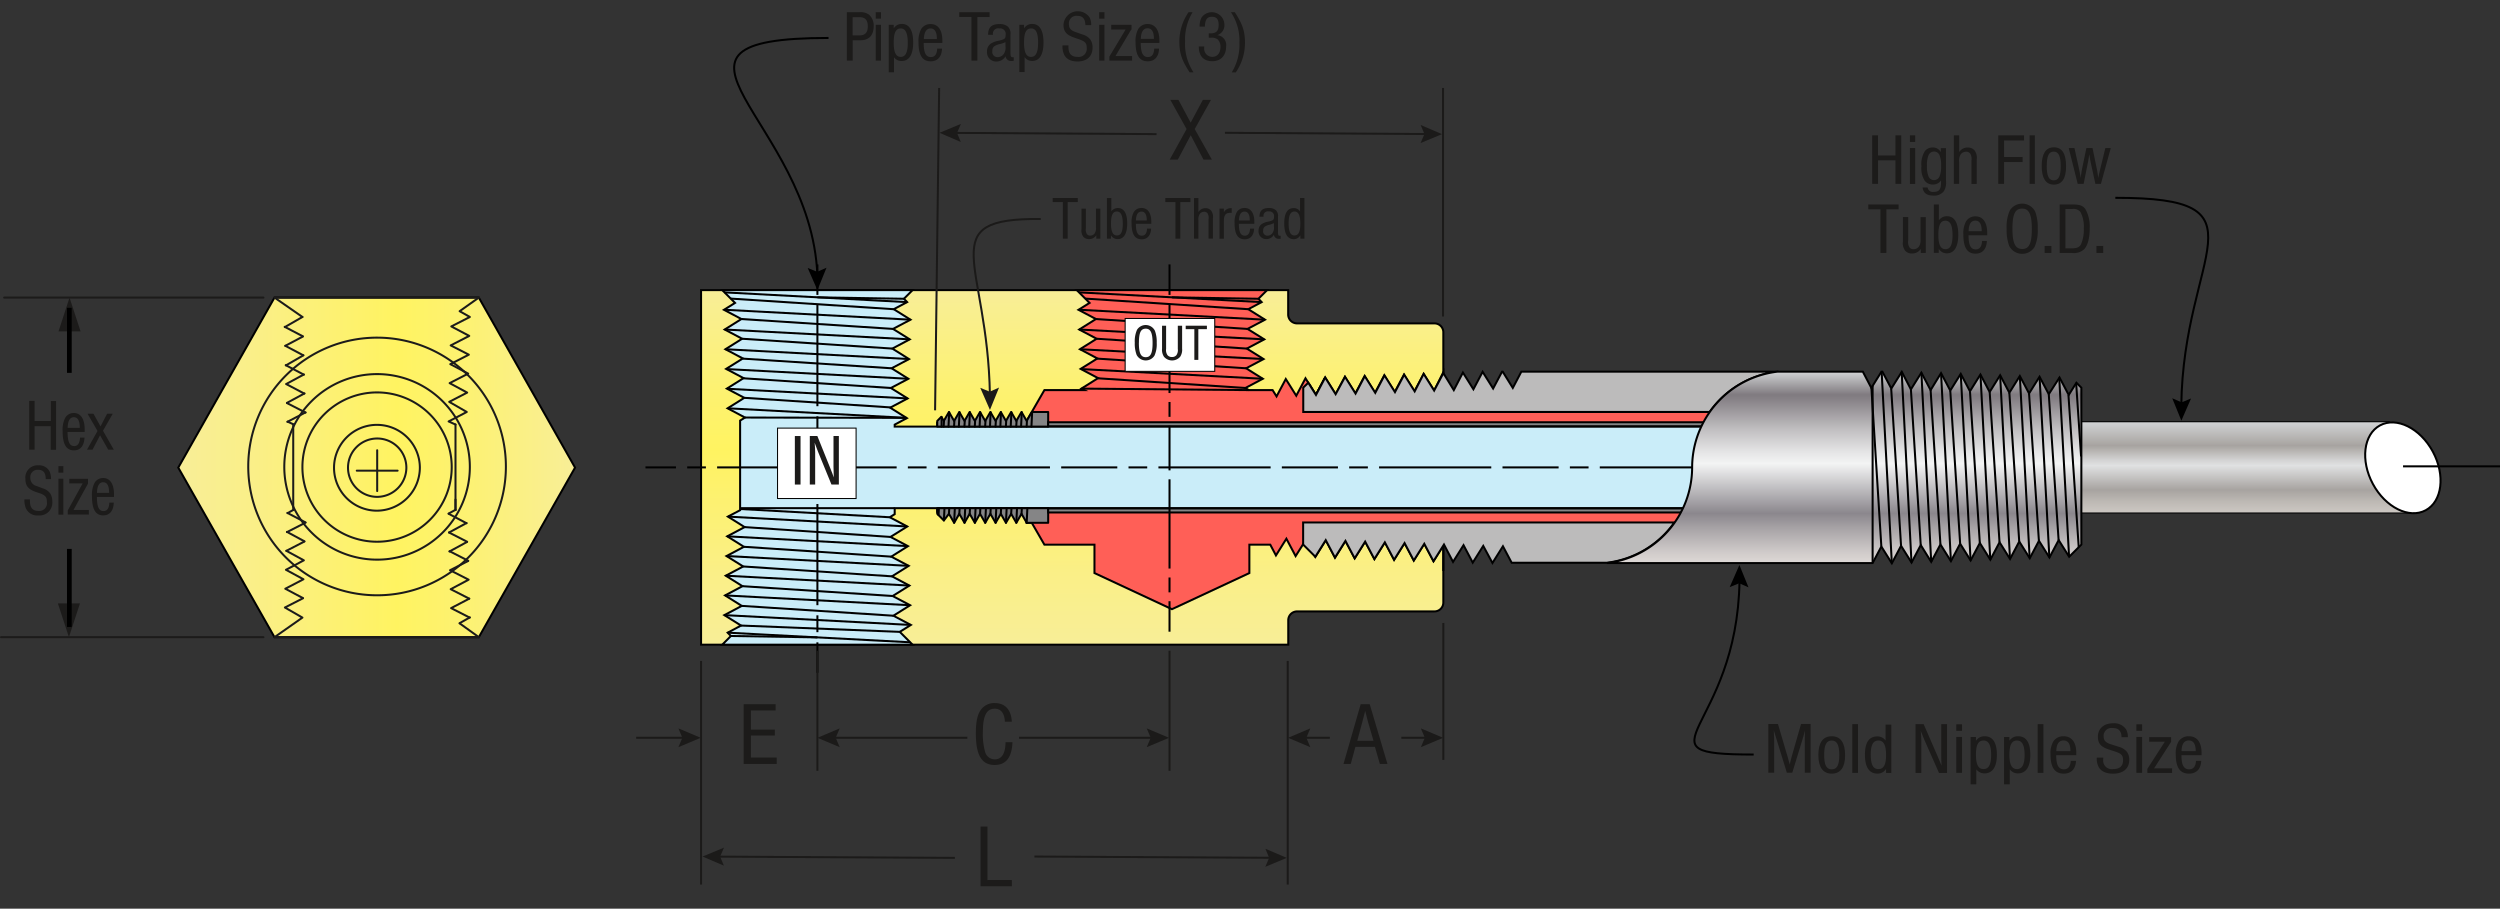 <?xml version="1.0" encoding="UTF-8"?>
<svg xmlns="http://www.w3.org/2000/svg" xmlns:xlink="http://www.w3.org/1999/xlink" width="615.21" height="223.61" viewBox="0 0 615.21 223.61">
  <rect x="0" y="0" width="615.21" height="223.61" fill="#333333" stroke="none"/>
  <defs>
    <style>.a,.c,.d{fill:#1c1b1a;}.b,.j,.o,.p,.q,.r,.s,.t,.u,.x{fill:none;}.b{stroke:#1c1b1a;}.b,.k,.o{stroke-linecap:round;stroke-linejoin:round;}.b,.e,.f,.g,.i,.j,.k,.l,.m,.o,.p,.q,.r,.s,.t,.u,.v,.w,.x{stroke-width:0.5px;}.c{fill-rule:evenodd;}.d,.e,.f,.g,.i,.j,.k,.l,.m,.o,.p,.q,.r,.s,.t,.u,.v,.w,.z{stroke:#000;}.d,.e,.f,.g,.i,.j,.l,.m,.p,.q,.r,.s,.t,.u,.v,.w,.x,.z{stroke-miterlimit:10;}.d{stroke-width:0.75px;}.e{fill:url(#a);}.f{fill:url(#b);}.g,.h{fill:#ff5f57;}.i{fill:#caedf9;}.k,.l{fill:#858586;}.m{fill:#bcbbbb;}.n{fill:url(#c);}.p{stroke-dasharray:27.61 2.76 4.6 2.76;}.q{stroke-dasharray:13.81 2.76 27.61 2.76 4.6 2.76;}.r{stroke-dasharray:24.9 2.49 4.15 2.49;}.s{stroke-dasharray:12.45 2.49 24.9 2.49 4.15 2.49;}.t{stroke-dasharray:21.96 2.2 3.66 2.2;}.u{stroke-dasharray:10.98 2.2 21.96 2.2 3.66 2.2;}.v,.z{fill:#fff;}.w{fill:url(#d);}.x{stroke:#1b1a19;}.y{fill:#1b1a19;}.z{stroke-width:0.25px;}</style>
    <linearGradient id="a" x1="43.87" y1="115.02" x2="141.51" y2="115.02" gradientUnits="userSpaceOnUse">
      <stop offset="0" stop-color="#e5e2df"></stop>
      <stop offset="0" stop-color="#e9e4d0"></stop>
      <stop offset="0" stop-color="#f3eba9"></stop>
      <stop offset="0" stop-color="#f8ee97"></stop>
      <stop offset="0.19" stop-color="#faef88"></stop>
      <stop offset="0.55" stop-color="#fff361"></stop>
      <stop offset="0.55" stop-color="#fff361"></stop>
      <stop offset="0.71" stop-color="#fdf270"></stop>
      <stop offset="1" stop-color="#f8ee97"></stop>
      <stop offset="1" stop-color="#f8ee97"></stop>
    </linearGradient>
    <linearGradient id="b" x1="263.85" y1="158.64" x2="263.85" y2="71.4" xlink:href="#a"></linearGradient>
    <linearGradient id="c" x1="549.6" y1="126.12" x2="549.6" y2="103.91" gradientUnits="userSpaceOnUse">
      <stop offset="0" stop-color="#e5e2df"></stop>
      <stop offset="0" stop-color="#d8d4d0"></stop>
      <stop offset="0" stop-color="#ccc7c2"></stop>
      <stop offset="0.12" stop-color="#bdb9b4"></stop>
      <stop offset="0.25" stop-color="#a7a3a0"></stop>
      <stop offset="0.52" stop-color="#e0e1e2"></stop>
      <stop offset="0.58" stop-color="#d3d3d3"></stop>
      <stop offset="0.7" stop-color="#b2afac"></stop>
      <stop offset="0.74" stop-color="#a7a3a0"></stop>
      <stop offset="1" stop-color="#d1d3d4"></stop>
      <stop offset="1" stop-color="#a7a9ac"></stop>
    </linearGradient>
    <linearGradient id="d" x1="453.77" y1="138.62" x2="453.77" y2="91.46" gradientUnits="userSpaceOnUse">
      <stop offset="0" stop-color="#e5e2df"></stop>
      <stop offset="0" stop-color="#ded9d6"></stop>
      <stop offset="0.06" stop-color="#cfcac9"></stop>
      <stop offset="0.18" stop-color="#a8a4a7"></stop>
      <stop offset="0.26" stop-color="#8b878d"></stop>
      <stop offset="0.52" stop-color="#f3f4f4"></stop>
      <stop offset="0.58" stop-color="#e5e5e6"></stop>
      <stop offset="0.7" stop-color="#c0bec0"></stop>
      <stop offset="0.86" stop-color="#858085"></stop>
      <stop offset="0.88" stop-color="#807b80"></stop>
      <stop offset="1" stop-color="#d1d3d4"></stop>
      <stop offset="1" stop-color="#a7a9ac"></stop>
    </linearGradient>
  </defs>
  <title>Cascades - Nipple Type HFT</title>
  <path class="a" d="M439.73,190.2l-2.47-8c-0.29-.91-0.51-1.67-0.75-2.47,0.06,1.38.08,2,.08,2.65v7.78h-1.43v-12h2.37l2.19,7.44,0.25,0.84,0.29,1.09a3.19,3.19,0,0,1,.16.66c0.14-.68.31-1.36,0.63-2.51l2.16-7.53h2.35v12h-1.43v-7.78c0-.83,0-2.1.08-2.65-0.06.2-.1,0.34-0.12,0.39-0.06.21-.12,0.45-0.18,0.68s-0.27.93-.47,1.58l-2.39,7.78h-1.33Z"></path>
  <path class="a" d="M454.05,185.86c0,3-1.14,4.52-3.29,4.52s-3.29-1.56-3.29-4.59,1.12-4.61,3.29-4.61S454.05,182.72,454.05,185.86Zm-5.15-.07c0,2.47.55,3.53,1.86,3.53s1.86-1.06,1.86-3.5-0.55-3.59-1.86-3.59S448.9,183.3,448.9,185.79Z"></path>
  <path class="a" d="M457.23,190.2h-1.41v-12h1.41v12Z"></path>
  <path class="a" d="M465.44,190.2h-1.31v-1a2.37,2.37,0,0,1-2.14,1.17c-2,0-3.06-1.6-3.06-4.63s1-4.52,3.08-4.52a2.46,2.46,0,0,1,2,1v-3.91h1.41v12Zm-5.07-4.45c0,2.44.59,3.51,1.88,3.51s1.88-1.08,1.88-3.46-0.57-3.57-1.88-3.57S460.36,183.31,460.36,185.75Z"></path>
  <path class="a" d="M477.15,190.2l-3.6-8.14c-0.35-.83-0.65-1.54-0.88-2.17,0.08,0.77.14,1.76,0.14,2.4v7.91h-1.43v-12h2l3.41,7.85c0.57,1.29.75,1.76,1,2.37-0.06-1-.08-1.79-0.08-2.65v-7.57h1.43v12h-2Z"></path>
  <path class="a" d="M482.82,179.85h-1.41v-1.61h1.41v1.61Zm0,10.34h-1.41v-8.84h1.41v8.84Z"></path>
  <path class="a" d="M486.25,181.36v0.93a2.5,2.5,0,0,1,2.15-1.11c2,0,3,1.58,3,4.57s-1.08,4.57-3.06,4.57a2.47,2.47,0,0,1-2-1v3.69h-1.41V181.36h1.31Zm0,4.39c0,2.4.59,3.51,1.86,3.51s1.88-1.11,1.88-3.46-0.57-3.57-1.88-3.57S486.25,183.35,486.25,185.75Z"></path>
  <path class="a" d="M494.48,181.36v0.93a2.5,2.5,0,0,1,2.15-1.11c2,0,3,1.58,3,4.57s-1.08,4.57-3.06,4.57a2.47,2.47,0,0,1-2-1v3.69h-1.41V181.36h1.31Zm0,4.39c0,2.4.59,3.51,1.86,3.51s1.88-1.11,1.88-3.46-0.57-3.57-1.88-3.57S494.48,183.35,494.48,185.75Z"></path>
  <path class="a" d="M502.85,190.2h-1.41v-12h1.41v12Z"></path>
  <path class="a" d="M506,185.84c0,2.42.57,3.48,1.9,3.48,1,0,1.61-.7,1.68-2.08h1.29c-0.08,2-1.2,3.14-3,3.14-2.23,0-3.27-1.51-3.27-4.73a5.71,5.71,0,0,1,.72-3.25,2.94,2.94,0,0,1,2.49-1.22c2,0,3.13,1.47,3.13,4.09,0,0.11,0,.32,0,0.57H506Zm3.51-1c0-1.76-.57-2.62-1.71-2.62s-1.74.9-1.78,2.62h3.49Z"></path>
  <path class="a" d="M522.09,181.45c-0.06-1.6-.73-2.29-2.19-2.29a1.94,1.94,0,0,0-2.23,2c0,1.06.49,1.6,1.82,2l1.82,0.59a4,4,0,0,1,2.06,1.22,3.21,3.21,0,0,1,.61,2c0,2.15-1.49,3.42-4,3.42-2,0-3.33-.77-3.78-2.24a4.67,4.67,0,0,1-.22-1.72h1.59v0.45a2.12,2.12,0,0,0,2.43,2.38c1.63,0,2.45-.74,2.45-2.19,0-1.18-.39-1.6-1.92-2.12l-1.47-.47c-2.08-.68-2.8-1.52-2.8-3.17,0-2,1.43-3.32,3.74-3.32a3.5,3.5,0,0,1,3.21,1.52,3.87,3.87,0,0,1,.43,1.9h-1.53Z"></path>
  <path class="a" d="M527.14,179.85h-1.41v-1.61h1.41v1.61Zm0,10.34h-1.41v-8.84h1.41v8.84Z"></path>
  <path class="a" d="M534.26,182.58l-4.17,6.49h4.43v1.13h-6.09v-1l4.29-6.67h-3.84v-1.13h5.39v1.22Z"></path>
  <path class="a" d="M536.82,185.84c0,2.42.57,3.48,1.9,3.48,1,0,1.61-.7,1.68-2.08h1.29c-0.08,2-1.2,3.14-3,3.14-2.23,0-3.27-1.51-3.27-4.73a5.7,5.7,0,0,1,.73-3.25,2.93,2.93,0,0,1,2.49-1.22c2,0,3.13,1.47,3.13,4.09,0,0.11,0,.32,0,0.57h-4.92Zm3.51-1c0-1.76-.57-2.62-1.71-2.62s-1.74.9-1.78,2.62h3.49Z"></path>
  <path class="a" d="M8.51,104.84v5.81H7.19v-12H8.51v4.95h4V98.69H13.8v12H12.48v-5.81h-4Z"></path>
  <path class="a" d="M16.63,106.29c0,2.42.49,3.48,1.62,3.48,0.89,0,1.37-.7,1.44-2.08h1.1c-0.07,2-1,3.14-2.58,3.14-1.91,0-2.8-1.51-2.8-4.73a6.5,6.5,0,0,1,.62-3.25,2.41,2.41,0,0,1,2.13-1.22c1.71,0,2.68,1.47,2.68,4.09,0,0.11,0,.32,0,0.57h-4.2Zm3-1c0-1.76-.49-2.62-1.46-2.62s-1.49.9-1.52,2.62h3Z"></path>
  <path class="a" d="M28,110.65H26.62l-2-3.53-1.84,3.53H21.41L24,106.06l-2.46-4.25H23l1.74,3.12,1.62-3.12h1.39L25.34,106Z"></path>
  <path class="a" d="M11.25,117.9c0-1.6-.62-2.29-1.87-2.29a1.78,1.78,0,0,0-1.91,2,2,2,0,0,0,1.56,2l1.56,0.59a3.37,3.37,0,0,1,1.76,1.22,3.61,3.61,0,0,1,.52,2,3.14,3.14,0,0,1-3.43,3.42,3,3,0,0,1-3.23-2.24A5.43,5.43,0,0,1,6,122.9H7.37v0.45c0,1.6.69,2.38,2.08,2.38a1.9,1.9,0,0,0,2.09-2.19c0-1.18-.33-1.6-1.64-2.12L8.64,121c-1.77-.68-2.39-1.52-2.39-3.17a3,3,0,0,1,3.2-3.32A2.87,2.87,0,0,1,12.19,116a4.42,4.42,0,0,1,.37,1.9H11.25Z"></path>
  <path class="a" d="M15.58,116.31H14.38v-1.61h1.21v1.61Zm0,10.34H14.38v-8.84h1.21v8.84Z"></path>
  <path class="a" d="M21.66,119l-3.57,6.49h3.78v1.13H16.67v-1l3.67-6.67H17.05v-1.13h4.6V119Z"></path>
  <path class="a" d="M23.85,122.29c0,2.42.49,3.48,1.62,3.48,0.89,0,1.37-.7,1.44-2.08H28c-0.07,2-1,3.14-2.58,3.14-1.91,0-2.79-1.51-2.79-4.73a6.49,6.49,0,0,1,.62-3.25,2.41,2.41,0,0,1,2.13-1.22c1.71,0,2.68,1.47,2.68,4.09,0,0.11,0,.32,0,0.57h-4.2Zm3-1c0-1.76-.49-2.62-1.46-2.62s-1.49.9-1.52,2.62h3Z"></path>
  <line class="b" x1="64.83" y1="73.23" x2="1.02" y2="73.23"></line>
  <line class="b" x1="64.83" y1="156.8" x2="0.25" y2="156.8"></line>
  <polygon class="c" points="19.83 81.55 17.11 73.23 14.4 81.55 19.83 81.55 19.83 81.55"></polygon>
  <rect class="d" x="16.86" y="76.12" width="0.41" height="15.26"></rect>
  <polygon class="c" points="14.24 148.49 16.96 156.8 19.68 148.49 14.24 148.49 14.24 148.49"></polygon>
  <rect class="d" x="16.86" y="135.45" width="0.41" height="18.46"></rect>
  <polygon class="e" points="67.55 73.23 43.87 115.07 67.55 156.8 117.83 156.8 141.51 115.07 117.83 73.23 67.55 73.23"></polygon>
  <polyline class="b" points="117.83 73.23 113.11 76.58 115.62 78 111.06 80.33 115.47 82.66 110.91 85 115.37 87.28 110.81 89.61 115.21 91.94 110.65 94.28 114.96 96.61 110.55 98.89 114.86 101.38 110.4 103.71 112.09 104.47"></polyline>
  <line class="b" x1="74.93" y1="96.81" x2="70.62" y2="99.14"></line>
  <line class="b" x1="67.55" y1="156.8" x2="117.83" y2="156.8"></line>
  <line class="b" x1="75.18" y1="128.56" x2="70.72" y2="126.22"></line>
  <line class="b" x1="70.47" y1="135.55" x2="74.88" y2="133.27"></line>
  <polyline class="b" points="74.52 147.17 70.21 144.88 74.67 142.55 70.37 140.22 74.77 137.89 70.47 135.55"></polyline>
  <line class="b" x1="70.62" y1="130.94" x2="75.18" y2="128.61"></line>
  <line class="b" x1="74.93" y1="133.22" x2="70.62" y2="130.89"></line>
  <polyline class="b" points="67.55 156.8 74.42 151.98 70.11 149.5 74.57 147.22"></polyline>
  <line class="b" x1="70.78" y1="103.76" x2="72.21" y2="104.42"></line>
  <line class="b" x1="75.18" y1="101.48" x2="70.72" y2="103.81"></line>
  <line class="b" x1="70.62" y1="99.19" x2="75.18" y2="101.53"></line>
  <line class="b" x1="70.78" y1="126.27" x2="72.21" y2="125.46"></line>
  <line class="b" x1="72.16" y1="104.47" x2="72.16" y2="125.51"></line>
  <line class="b" x1="114.8" y1="128.76" x2="110.4" y2="126.43"></line>
  <line class="b" x1="110.6" y1="135.71" x2="114.91" y2="133.37"></line>
  <line class="b" x1="115.21" y1="137.99" x2="110.65" y2="135.65"></line>
  <polyline class="b" points="115.47 147.32 110.91 144.99 115.32 142.65 110.75 140.32 115.21 138.04"></polyline>
  <line class="b" x1="110.5" y1="131.04" x2="114.8" y2="128.71"></line>
  <line class="b" x1="114.96" y1="133.32" x2="110.5" y2="131.04"></line>
  <polyline class="b" points="115.57 151.98 111.01 149.65 115.47 147.32"></polyline>
  <line class="b" x1="113.11" y1="153.35" x2="115.62" y2="151.93"></line>
  <line class="b" x1="117.83" y1="156.8" x2="113.11" y2="153.4"></line>
  <line class="b" x1="110.4" y1="126.38" x2="112.09" y2="125.46"></line>
  <line class="b" x1="112.09" y1="122.93" x2="112.09" y2="125.51"></line>
  <line class="b" x1="112.09" y1="104.47" x2="112.09" y2="125.51"></line>
  <line class="b" x1="67.55" y1="73.23" x2="117.83" y2="73.23"></line>
  <line class="b" x1="74.77" y1="92.15" x2="70.47" y2="94.48"></line>
  <line class="b" x1="70.31" y1="89.86" x2="74.77" y2="92.2"></line>
  <line class="b" x1="74.67" y1="87.43" x2="70.37" y2="89.91"></line>
  <line class="b" x1="70.21" y1="85.1" x2="74.62" y2="87.43"></line>
  <line class="b" x1="74.52" y1="82.82" x2="70.21" y2="85.1"></line>
  <line class="b" x1="70.06" y1="80.43" x2="74.52" y2="82.76"></line>
  <line class="b" x1="70.47" y1="94.53" x2="74.88" y2="96.86"></line>
  <line class="b" x1="74.42" y1="78" x2="70.11" y2="80.48"></line>
  <line class="b" x1="67.55" y1="73.23" x2="74.42" y2="78"></line>
  <path class="b" d="M100,115.07a7.18,7.18,0,1,0-7.18,7.2,7.22,7.22,0,0,0,7.18-7.2h0Z"></path>
  <path class="b" d="M103.32,115.07a10.56,10.56,0,1,0-10.56,10.6,10.62,10.62,0,0,0,10.56-10.6h0Z"></path>
  <path class="b" d="M111.16,115a18.37,18.37,0,1,0-18.35,18.31A18.36,18.36,0,0,0,111.16,115h0Z"></path>
  <path class="b" d="M115.62,115a22.83,22.83,0,1,0-22.86,22.72A22.8,22.8,0,0,0,115.62,115h0Z"></path>
  <path class="b" d="M124.49,115a31.7,31.7,0,1,0-31.68,31.49A31.66,31.66,0,0,0,124.49,115h0Z"></path>
  <line class="b" x1="92.82" y1="120.84" x2="92.82" y2="110.8"></line>
  <line class="b" x1="97.84" y1="115.82" x2="87.8" y2="115.82"></line>
  <path class="a" d="M209.82,14.92h-1.43V3h3.13a3.49,3.49,0,0,1,2.3.59A3.53,3.53,0,0,1,215,6.44c0,2.24-1.16,3.47-3.26,3.47h-1.9v5Zm1.67-6.21c1.41,0,2.06-.7,2.06-2.24s-0.65-2.24-2.06-2.24h-1.67V8.71h1.67Z"></path>
  <path class="a" d="M216.8,4.59h-1.3V3h1.3V4.59Zm0,10.33h-1.3V6.1h1.3v8.82Z"></path>
  <path class="a" d="M219.93,6.1V7a2.26,2.26,0,0,1,2-1.11c1.83,0,2.79,1.58,2.79,4.56s-1,4.56-2.82,4.56A2.22,2.22,0,0,1,220,14.1v3.69h-1.3V6.1h1.21Zm0,4.39c0,2.4.54,3.51,1.72,3.51s1.74-1.11,1.74-3.45S222.86,7,221.65,7,219.93,8.08,219.93,10.48Z"></path>
  <path class="a" d="M227.31,10.57c0,2.42.53,3.47,1.76,3.47,1,0,1.48-.7,1.56-2.08h1.19c-0.07,2-1.1,3.13-2.79,3.13-2.06,0-3-1.5-3-4.72a6.07,6.07,0,0,1,.67-3.24A2.65,2.65,0,0,1,229,5.92c1.85,0,2.9,1.47,2.9,4.08,0,0.11,0,.32,0,0.57h-4.54Zm3.24-1C230.55,7.83,230,7,229,7s-1.61.9-1.65,2.61h3.22Z"></path>
  <path class="a" d="M240.49,14.92h-1.43V4.18h-3V3h7.46v1.2h-3V14.92Z"></path>
  <path class="a" d="M243.16,8.53c0-1.81.87-2.61,2.79-2.61a3.07,3.07,0,0,1,2.08.63,2.42,2.42,0,0,1,.63,2v4.13c0,1.22.07,1.4,0.58,1.4l0.22,0v0.88a3.06,3.06,0,0,1-.54.05,1.35,1.35,0,0,1-1.47-1.16,2.56,2.56,0,0,1-2.24,1.29,2.25,2.25,0,0,1-2.32-2.45,2.29,2.29,0,0,1,.89-1.93,5.18,5.18,0,0,1,2.06-.75c1.43-.36,1.63-0.52,1.63-1.4A1.36,1.36,0,0,0,245.91,7a1.29,1.29,0,0,0-1.54,1.56h-1.21Zm4.29,1.83a6.53,6.53,0,0,1-1.27.45,4.45,4.45,0,0,0-1.45.54,1.35,1.35,0,0,0-.53,1.22,1.26,1.26,0,0,0,1.3,1.49,1.84,1.84,0,0,0,1.5-.77,2.77,2.77,0,0,0,.43-1.93v-1Z"></path>
  <path class="a" d="M252,6.1V7a2.26,2.26,0,0,1,2-1.11c1.83,0,2.79,1.58,2.79,4.56S255.81,15,254,15a2.22,2.22,0,0,1-1.86-.95v3.69h-1.3V6.1H252Zm0,4.39c0,2.4.54,3.51,1.72,3.51s1.74-1.11,1.74-3.45S255,7,253.75,7,252,8.08,252,10.48Z"></path>
  <path class="a" d="M267.1,6.19c-0.05-1.59-.67-2.29-2-2.29a1.85,1.85,0,0,0-2.06,2c0,1.06.45,1.59,1.68,2l1.68,0.59a3.64,3.64,0,0,1,1.9,1.22,3.39,3.39,0,0,1,.56,2c0,2.15-1.38,3.42-3.71,3.42-1.86,0-3.08-.77-3.49-2.24a5,5,0,0,1-.2-1.72h1.47v0.45c0,1.59.74,2.38,2.24,2.38a2,2,0,0,0,2.26-2.18c0-1.18-.36-1.59-1.77-2.11l-1.36-.47c-1.92-.68-2.59-1.52-2.59-3.17a3.53,3.53,0,0,1,6.42-1.79,4.12,4.12,0,0,1,.4,1.9H267.1Z"></path>
  <path class="a" d="M271.79,4.59h-1.3V3h1.3V4.59Zm0,10.33h-1.3V6.1h1.3v8.82Z"></path>
  <path class="a" d="M278.35,7.31l-3.85,6.48h4.09v1.13H273v-1l4-6.66h-3.55V6.1h5V7.31Z"></path>
  <path class="a" d="M280.72,10.57c0,2.42.53,3.47,1.76,3.47,1,0,1.48-.7,1.56-2.08h1.19c-0.07,2-1.1,3.13-2.79,3.13-2.06,0-3-1.5-3-4.72a6.07,6.07,0,0,1,.67-3.24,2.65,2.65,0,0,1,2.3-1.22c1.85,0,2.9,1.47,2.9,4.08,0,0.11,0,.32,0,0.57h-4.54Zm3.24-1c0-1.75-.52-2.61-1.57-2.61s-1.61.9-1.65,2.61H284Z"></path>
  <path class="a" d="M292.74,17.78c-1.9-2.88-2.52-4.71-2.52-7.54A12.75,12.75,0,0,1,292.48,3h1a12.9,12.9,0,0,0-1.85,7.21,12.57,12.57,0,0,0,2.08,7.59h-1Z"></path>
  <path class="a" d="M297.44,8.21c0.16,0,.4,0,0.45,0,1.41,0,2-.61,2-2.08s-0.58-2-1.68-2-1.67.64-1.7,2.42h-1.3a4.66,4.66,0,0,1,.43-2.17A3.09,3.09,0,0,1,301.3,6a2.53,2.53,0,0,1-1.76,2.65,2.43,2.43,0,0,1,2.19,2.79c0,2.24-1.3,3.62-3.4,3.62S295,13.85,295,11.43h1.34a1.9,1.9,0,0,0,0,.29,2,2,0,0,0,2,2.27c1.23,0,2-.95,2-2.45a2.42,2.42,0,0,0-.72-1.86A2.44,2.44,0,0,0,298,9.28c-0.07,0-.33,0-0.54,0V8.21Z"></path>
  <path class="a" d="M303.86,3c1.9,2.88,2.51,4.71,2.51,7.54a12.75,12.75,0,0,1-2.26,7.27h-1A12.89,12.89,0,0,0,305,10.57,12.56,12.56,0,0,0,302.9,3h1Z"></path>
  <path class="a" d="M462.15,39.45v5.8h-1.43V33.31h1.43v4.94h4.29V33.31h1.43V45.25h-1.43v-5.8h-4.29Z"></path>
  <path class="a" d="M471.27,34.93H470V33.31h1.3v1.61Zm0,10.33H470V36.43h1.3v8.82Z"></path>
  <path class="a" d="M478.87,36.43v8a4.16,4.16,0,0,1-.49,2.59,2.94,2.94,0,0,1-2.57,1.11c-1.68,0-2.5-.63-2.7-2h1.25a1.26,1.26,0,0,0,1.47,1.09c1.36,0,1.83-.61,1.83-2.33V44.41a2.38,2.38,0,0,1-2,1,2.48,2.48,0,0,1-2-.91,5.65,5.65,0,0,1-.83-3.58,6,6,0,0,1,.89-3.79,2.39,2.39,0,0,1,1.88-.84,2.16,2.16,0,0,1,2,1.16v-1h1.21Zm-4.25,1.68a6.13,6.13,0,0,0-.42,2.7,6.13,6.13,0,0,0,.42,2.7,1.47,1.47,0,0,0,2.63,0,6,6,0,0,0,.42-2.65,6.2,6.2,0,0,0-.42-2.76A1.47,1.47,0,0,0,474.62,38.11Z"></path>
  <path class="a" d="M482.13,33.31v4.12a2.39,2.39,0,0,1,2.1-1.13,2.13,2.13,0,0,1,1.68.72,3,3,0,0,1,.53,2.25v6h-1.3V39.54a2.53,2.53,0,0,0-.31-1.75,1.16,1.16,0,0,0-1-.45,1.64,1.64,0,0,0-1.34.66,2.84,2.84,0,0,0-.38,1.79v5.46h-1.3V33.31h1.3Z"></path>
  <path class="a" d="M498.09,34.57h-4.92v4.06h4.56v1.25h-4.56v5.37h-1.43V33.31h6.35v1.25Z"></path>
  <path class="a" d="M500.75,45.25h-1.3V33.31h1.3V45.25Z"></path>
  <path class="a" d="M508.43,40.92c0,3-1,4.51-3,4.51s-3-1.56-3-4.58,1-4.6,3-4.6S508.43,37.79,508.43,40.92Zm-4.76-.07c0,2.47.51,3.53,1.72,3.53s1.72-1.06,1.72-3.49-0.51-3.58-1.72-3.58S503.68,38.36,503.68,40.85Z"></path>
  <path class="a" d="M511.29,45.25l-2.21-8.82h1.41l1.07,4.85c0.25,1.27.31,1.47,0.47,2.51a2.69,2.69,0,0,0,.05-0.43c0-.21.07-0.45,0.09-0.66,0.07-.46.13-0.84,0.25-1.41l1-4.85h1.52l1,4.85c0.2,1,.22,1.09.4,2.51,0.14-.73.31-1.47,0.56-2.47l1.19-4.89h1.34L517,45.25h-1.36l-1.09-5c-0.2-.93-0.27-1.41-0.4-2.31-0.16,1-.23,1.43-0.4,2.31l-1,5h-1.43Z"></path>
  <path class="a" d="M464.18,62.25h-1.43V51.51h-3v-1.2h7.46v1.2h-3V62.25Z"></path>
  <path class="a" d="M473.88,62.25h-1.21v-1a2.49,2.49,0,0,1-2.17,1.13,2.15,2.15,0,0,1-1.7-.72,3.06,3.06,0,0,1-.52-2.25v-6h1.3v5.71a2.54,2.54,0,0,0,.31,1.75,1.16,1.16,0,0,0,1,.45,1.63,1.63,0,0,0,1.34-.66,2.83,2.83,0,0,0,.38-1.79V53.43h1.3v8.82Z"></path>
  <path class="a" d="M477.13,50.31v3.9a2.4,2.4,0,0,1,2-1c1.81,0,2.77,1.58,2.77,4.55s-1,4.58-2.8,4.58a2.27,2.27,0,0,1-2-1.11v1h-1.21V50.31h1.3ZM477,57.81c0,2.4.54,3.51,1.75,3.51s1.74-1.11,1.74-3.45-0.54-3.56-1.76-3.56S477,55.42,477,57.81Z"></path>
  <path class="a" d="M484.43,57.9c0,2.42.52,3.47,1.76,3.47,1,0,1.48-.7,1.56-2.08h1.19c-0.07,2-1.1,3.13-2.79,3.13-2.06,0-3-1.5-3-4.72a6.08,6.08,0,0,1,.67-3.24,2.65,2.65,0,0,1,2.3-1.22c1.85,0,2.9,1.47,2.9,4.08,0,0.11,0,.32,0,0.57h-4.54Zm3.24-1c0-1.75-.52-2.61-1.58-2.61s-1.61.9-1.65,2.61h3.22Z"></path>
  <path class="a" d="M500.82,52.05a11,11,0,0,1,.63,4.3,9.71,9.71,0,0,1-.78,4.44,3.6,3.6,0,0,1-6.24-.27,11.25,11.25,0,0,1-.63-4.24,9.81,9.81,0,0,1,.78-4.49A3.6,3.6,0,0,1,500.82,52.05Zm-5.59,4.22c0,3.58.69,5,2.41,5S500,59.84,500,56.33s-0.67-5-2.39-5S495.23,52.71,495.23,56.27Z"></path>
  <path class="a" d="M504.82,62.25h-1.67V60.52h1.67v1.74Z"></path>
  <path class="a" d="M506.84,50.31h3c2,0,2.75.29,3.4,1.24a8.84,8.84,0,0,1,1,4.67c0,2.43-.49,4.22-1.39,5.14a3.76,3.76,0,0,1-3,.89h-3V50.31Zm2.68,10.81c1.52,0,2.1-.21,2.55-0.93a8.88,8.88,0,0,0,.72-3.94,7.66,7.66,0,0,0-.85-4.12,2.23,2.23,0,0,0-2-.7h-1.67v9.68h1.25Z"></path>
  <path class="a" d="M517.57,62.25h-1.67V60.52h1.67v1.74Z"></path>
  <path class="f" d="M353,150.46H319.2a2.18,2.18,0,0,0-2.18,2.18v6H172.52V71.4H317v6a2.18,2.18,0,0,0,2.18,2.18H353a2.18,2.18,0,0,1,2.18,2.18v66.52A2.18,2.18,0,0,1,353,150.46Z"></path>
  <polygon class="g" points="355.18 140.51 355.18 134.23 352.76 138.09 350.49 133.81 347.91 137.91 345.64 133.63 343.07 137.74 340.8 133.45 338.22 137.56 335.95 133.28 333.37 137.38 331.1 133.1 328.53 137.21 326.26 132.92 323.68 137.03 321.41 132.75 318.83 136.85 316.56 132.57 313.99 136.68 312.59 134.03 307.45 134.03 307.45 141.02 288.39 149.91 269.33 141.02 269.33 134.03 257.01 134.03 253.9 128.65 252.63 128.66 252.33 125.92 230.64 125.92 230.64 104.11 252.33 104.11 257.01 96 266.81 96 266.11 95.63 270.22 93.05 265.93 90.78 270.04 88.21 265.76 85.94 269.87 83.36 265.58 81.09 269.69 78.51 265.4 76.24 268.12 74.54 264.98 71.4 311.81 71.4 309.68 73.52 310.47 74.34 307.18 76.09 311.29 78.67 307 80.94 311.11 83.51 306.83 85.78 310.94 88.36 306.65 90.63 310.76 93.21 306.47 95.48 307.31 96 313.17 96 314.14 97.55 316.41 93.27 318.99 97.38 321.26 93.09 323.83 97.2 326.1 92.91 328.68 97.02 330.95 92.74 333.53 96.84 335.8 92.56 338.37 96.67 340.64 92.38 343.22 96.49 345.49 92.21 348.07 96.31 350.34 92.03 352.91 96.14 355.18 91.6 355.18 140.51"></polygon>
  <rect class="h" x="354.58" y="101.6" width="71.14" height="2.56"></rect>
  <rect class="h" x="353.64" y="125.92" width="72.1" height="2.56"></rect>
  <polygon class="i" points="218.97 127.29 223.25 129.56 219.14 132.13 223.43 134.4 219.32 136.98 223.61 139.25 219.5 141.83 223.78 144.1 219.67 146.67 223.96 148.94 219.85 151.52 224.14 153.79 221.42 155.49 224.56 158.64 177.74 158.64 179.86 156.51 179.07 155.69 182.36 153.94 178.25 151.37 182.54 149.1 178.43 146.52 182.71 144.25 178.6 141.67 182.89 139.4 178.78 136.83 183.07 134.56 178.96 131.98 183.24 129.71 179.13 127.13 182.13 125.55 182.13 103.5 183.33 102.75 179.05 100.48 183.33 102.75 179.05 100.48 183.16 97.9 178.87 95.63 182.98 93.05 178.69 90.78 182.8 88.21 178.52 85.94 182.63 83.36 178.34 81.09 182.45 78.51 178.16 76.24 180.88 74.54 177.74 71.4 224.56 71.4 222.44 73.52 223.23 74.34 219.94 76.09 224.05 78.67 219.76 80.94 223.87 83.51 219.59 85.78 223.69 88.36 219.41 90.63 223.52 93.21 219.23 95.48 223.34 98.05 219.06 100.32 223.16 102.9 220.17 104.49 220.17 104.98 588.12 104.98 593.81 125.05 220.17 125.05 220.17 126.53 218.97 127.29"></polygon>
  <line class="j" x1="323.83" y1="97.2" x2="326.1" y2="92.91"></line>
  <line class="j" x1="323.68" y1="137.03" x2="321.41" y2="132.75"></line>
  <polygon class="k" points="252.66 128.66 253.93 128.65 257.94 128.65 257.94 125.05 230.64 125.05 230.64 126.44 232.27 128.08 233.52 126.44 234.8 128.65 236.07 126.44 237.35 128.65 238.62 126.44 239.9 128.65 241.17 126.44 242.45 128.65 243.72 126.44 245 128.65 246.28 126.44 247.55 128.65 248.83 126.44 250.1 128.65 251.38 126.44 252.66 128.66"></polygon>
  <polygon class="k" points="243.72 101.39 245 103.59 246.28 101.39 247.55 103.59 248.83 101.39 250.1 103.59 251.38 101.39 252.65 103.59 253.93 101.39 257.94 101.39 257.94 104.98 230.64 104.98 230.64 103.59 231.65 102.57 232.25 103.59 233.52 101.39 234.8 103.59 236.07 101.39 237.35 103.59 238.62 101.39 239.9 103.59 241.17 101.39 242.45 103.59 243.72 101.39"></polygon>
  <rect class="l" x="257.94" y="125.12" width="335.87" height="0.99"></rect>
  <rect class="l" x="257.94" y="103.91" width="329.88" height="0.98"></rect>
  <line class="j" x1="587.82" y1="104.2" x2="587.82" y2="126.01"></line>
  <line class="j" x1="323.83" y1="97.2" x2="322.18" y2="94.56"></line>
  <line class="j" x1="323.83" y1="97.2" x2="326.1" y2="92.91"></line>
  <path class="m" d="M365,134.34l-2.58,4.11-2.27-4.29-2.58,4.11L355.34,134l-2.58,4.11-2.27-4.29-2.58,4.11-2.27-4.29-2.58,4.11-2.27-4.29-2.58,4.11-2.27-4.29-2.58,4.11-2.27-4.29-2.58,4.11-2.27-4.29L323.68,137l-3-3v-5.43h91.36a23.77,23.77,0,0,1-16.67,9.92H372l-2.15-4.06-2.58,4.11Z"></path>
  <path class="m" d="M321.95,94.19l1.89,3,2.27-4.29L328.68,97,331,92.74l2.58,4.11,2.27-4.29,2.58,4.11,2.27-4.29,2.58,4.11,2.27-4.29,2.58,4.11L350.34,92l2.58,4.11,2.27-4.29L357.76,96,360,91.68l2.58,4.11,2.27-4.29,2.58,4.11,2.2-4.15h0.16l2.49,4,2.1-4h63a23.77,23.77,0,0,0-16.67,9.92h-100v-6Z"></path>
  <line class="j" x1="178.34" y1="81.09" x2="223.87" y2="83.51"></line>
  <line class="j" x1="182.45" y1="78.51" x2="219.76" y2="80.94"></line>
  <line class="j" x1="182.63" y1="83.36" x2="219.59" y2="85.78"></line>
  <line class="j" x1="178.52" y1="85.94" x2="223.69" y2="88.36"></line>
  <line class="j" x1="178.77" y1="90.82" x2="223.52" y2="93.21"></line>
  <line class="j" x1="182.74" y1="88.25" x2="219.41" y2="90.63"></line>
  <line class="j" x1="182.91" y1="93.09" x2="219.23" y2="95.48"></line>
  <line class="j" x1="178.95" y1="95.67" x2="223.34" y2="98.05"></line>
  <line class="j" x1="178.52" y1="76.24" x2="224.05" y2="78.67"></line>
  <line class="j" x1="179.82" y1="73.48" x2="219.94" y2="76.09"></line>
  <line class="j" x1="178.29" y1="71.95" x2="223.23" y2="74.35"></line>
  <line class="j" x1="183.16" y1="97.9" x2="219.17" y2="100.26"></line>
  <line class="j" x1="179.19" y1="100.48" x2="223.05" y2="102.83"></line>
  <line class="j" x1="183.33" y1="102.75" x2="223.05" y2="102.83"></line>
  <line class="j" x1="222.44" y1="73.52" x2="201.15" y2="73.17"></line>
  <line class="j" x1="265.58" y1="81.09" x2="311.11" y2="83.51"></line>
  <line class="j" x1="269.69" y1="78.51" x2="307" y2="80.94"></line>
  <line class="j" x1="269.87" y1="83.36" x2="306.83" y2="85.78"></line>
  <line class="j" x1="265.76" y1="85.94" x2="310.94" y2="88.36"></line>
  <line class="j" x1="266.01" y1="90.82" x2="310.76" y2="93.21"></line>
  <line class="j" x1="269.98" y1="88.25" x2="306.65" y2="90.63"></line>
  <line class="j" x1="270.15" y1="93.09" x2="306.47" y2="95.48"></line>
  <line class="j" x1="266.11" y1="95.63" x2="307.3" y2="96"></line>
  <line class="j" x1="265.76" y1="76.24" x2="311.29" y2="78.67"></line>
  <line class="j" x1="267.06" y1="73.48" x2="307.18" y2="76.09"></line>
  <line class="j" x1="265.53" y1="71.95" x2="310.47" y2="74.35"></line>
  <line class="j" x1="182.89" y1="139.4" x2="219.5" y2="141.83"></line>
  <line class="j" x1="178.78" y1="136.83" x2="223.61" y2="139.25"></line>
  <line class="j" x1="183.07" y1="134.56" x2="219.32" y2="136.98"></line>
  <line class="j" x1="178.96" y1="131.98" x2="223.43" y2="134.4"></line>
  <line class="j" x1="183.24" y1="129.71" x2="219.14" y2="132.13"></line>
  <line class="j" x1="179.14" y1="127.13" x2="223.25" y2="129.56"></line>
  <line class="j" x1="178.6" y1="141.67" x2="223.78" y2="144.1"></line>
  <line class="j" x1="182.71" y1="144.25" x2="219.67" y2="146.67"></line>
  <line class="j" x1="178.43" y1="146.52" x2="223.96" y2="148.94"></line>
  <line class="j" x1="182.54" y1="149.1" x2="219.85" y2="151.52"></line>
  <line class="j" x1="178.25" y1="151.37" x2="224.14" y2="153.79"></line>
  <line class="j" x1="182.36" y1="153.94" x2="221.42" y2="155.49"></line>
  <line class="j" x1="182.13" y1="125.26" x2="218.97" y2="127.29"></line>
  <polygon class="n" points="505.38 126.11 593.81 126.11 587.79 103.91 505.38 103.91 505.38 126.11"></polygon>
  <line class="j" x1="220.17" y1="125.05" x2="182.13" y2="125.05"></line>
  <line class="j" x1="179.07" y1="155.69" x2="223.99" y2="158.06"></line>
  <line class="j" x1="179.86" y1="156.51" x2="201.15" y2="156.85"></line>
  <line class="j" x1="309.68" y1="73.52" x2="288.39" y2="73.17"></line>
  <line class="o" x1="233.58" y1="101.46" x2="233.41" y2="104.97"></line>
  <line class="o" x1="234.85" y1="103.62" x2="234.78" y2="104.97"></line>
  <line class="o" x1="236.13" y1="101.46" x2="235.96" y2="104.97"></line>
  <line class="o" x1="237.41" y1="103.62" x2="237.33" y2="104.97"></line>
  <line class="o" x1="238.68" y1="101.46" x2="238.51" y2="104.97"></line>
  <line class="o" x1="239.96" y1="103.62" x2="239.88" y2="104.97"></line>
  <line class="o" x1="241.23" y1="101.46" x2="241.06" y2="104.97"></line>
  <line class="o" x1="242.51" y1="103.62" x2="242.43" y2="104.97"></line>
  <line class="o" x1="245.06" y1="103.62" x2="244.98" y2="104.97"></line>
  <line class="o" x1="246.33" y1="101.46" x2="246.17" y2="104.97"></line>
  <line class="o" x1="247.61" y1="103.62" x2="247.53" y2="104.97"></line>
  <line class="o" x1="250.16" y1="103.62" x2="250.08" y2="104.97"></line>
  <line class="o" x1="251.44" y1="101.46" x2="251.27" y2="104.97"></line>
  <line class="o" x1="252.71" y1="103.62" x2="252.64" y2="104.97"></line>
  <line class="o" x1="253.99" y1="101.46" x2="253.82" y2="104.97"></line>
  <line class="o" x1="232.3" y1="103.62" x2="232.22" y2="104.97"></line>
  <line class="o" x1="243.78" y1="101.46" x2="243.62" y2="104.97"></line>
  <line class="o" x1="248.89" y1="101.46" x2="248.72" y2="104.97"></line>
  <line class="o" x1="231.71" y1="102.62" x2="231.71" y2="104.97"></line>
  <line class="o" x1="232.42" y1="125.05" x2="232.28" y2="128.07"></line>
  <line class="o" x1="233.6" y1="125.05" x2="233.52" y2="126.44"></line>
  <line class="o" x1="234.97" y1="125.05" x2="234.8" y2="128.64"></line>
  <line class="o" x1="236.15" y1="125.05" x2="236.07" y2="126.44"></line>
  <line class="o" x1="237.52" y1="125.05" x2="237.35" y2="128.64"></line>
  <line class="o" x1="238.7" y1="125.05" x2="238.63" y2="126.44"></line>
  <line class="o" x1="240.07" y1="125.05" x2="239.9" y2="128.64"></line>
  <line class="o" x1="241.25" y1="125.05" x2="241.18" y2="126.44"></line>
  <line class="o" x1="243.8" y1="125.05" x2="243.73" y2="126.44"></line>
  <line class="o" x1="245.17" y1="125.05" x2="245" y2="128.64"></line>
  <line class="o" x1="246.36" y1="125.05" x2="246.28" y2="126.44"></line>
  <line class="o" x1="248.91" y1="125.05" x2="248.83" y2="126.44"></line>
  <line class="o" x1="250.27" y1="125.05" x2="250.1" y2="128.64"></line>
  <line class="o" x1="251.46" y1="125.05" x2="251.38" y2="126.44"></line>
  <line class="o" x1="252.82" y1="125.05" x2="252.65" y2="128.64"></line>
  <line class="o" x1="231.05" y1="125.05" x2="230.96" y2="126.75"></line>
  <line class="o" x1="242.62" y1="125.05" x2="242.45" y2="128.64"></line>
  <line class="o" x1="247.72" y1="125.05" x2="247.55" y2="128.64"></line>
  <line class="j" x1="431.55" y1="115.02" x2="424.05" y2="115.02"></line>
  <line class="p" x1="421.29" y1="115.02" x2="384.93" y2="115.02"></line>
  <line class="q" x1="383.55" y1="115.02" x2="167.72" y2="115.02"></line>
  <line class="j" x1="166.34" y1="115.02" x2="158.84" y2="115.02"></line>
  <line class="j" x1="201.15" y1="65.07" x2="201.15" y2="72.57"></line>
  <line class="r" x1="201.15" y1="75.06" x2="201.15" y2="107.85"></line>
  <line class="s" x1="201.15" y1="109.09" x2="201.15" y2="156.82"></line>
  <line class="j" x1="201.15" y1="158.07" x2="201.15" y2="165.57"></line>
  <line class="j" x1="287.8" y1="65.07" x2="287.8" y2="72.57"></line>
  <line class="t" x1="287.8" y1="74.76" x2="287.8" y2="103.67"></line>
  <line class="u" x1="287.8" y1="104.77" x2="287.8" y2="146.85"></line>
  <line class="j" x1="287.8" y1="147.95" x2="287.8" y2="155.45"></line>
  <ellipse class="v" cx="591.29" cy="115.08" rx="8.38" ry="11.86" transform="translate(16.1 294.02) rotate(-28.29)"></ellipse>
  <line class="j" x1="615.21" y1="114.76" x2="591.35" y2="114.76"></line>
  <path class="w" d="M475.24,138.27l2.27-4.29,2.58,4.11,2.27-4.29,2.58,4.11,2.27-4.29,2.58,4.11,2.27-4.29,2.58,4.11,2.27-4.29,2.58,4.11,2.27-4.29,2.58,4.11,2.27-4.29,2.58,4.11,3-3V95.41l-1.22-1.22-1.89,3-2.27-4.29L504.17,97l-2.27-4.29-2.58,4.11-2.27-4.29-2.58,4.11-2.27-4.29-2.58,4.11-2.27-4.29-2.58,4.11L482.51,92l-2.58,4.11-2.27-4.29L475.09,96l-2.27-4.29-2.58,4.11L468,91.5l-2.58,4.11-2.2-4.15H463l-2.49,4-2.1-4h-21a23.77,23.77,0,0,0-21,23.55,23.77,23.77,0,0,1-21,23.55h65.41l2.15-4.06,2.58,4.11,2.27-4.29,2.58,4.11,2.27-4.29Z"></path>
  <line class="j" x1="463.04" y1="91.46" x2="465.55" y2="138.62"></line>
  <line class="j" x1="465.39" y1="95.61" x2="467.82" y2="134.34"></line>
  <line class="j" x1="470.39" y1="138.44" x2="467.97" y2="91.5"></line>
  <line class="j" x1="470.24" y1="95.78" x2="472.66" y2="134.16"></line>
  <line class="j" x1="475.24" y1="138.27" x2="472.82" y2="91.68"></line>
  <line class="j" x1="475.09" y1="95.96" x2="477.51" y2="133.98"></line>
  <line class="j" x1="480.09" y1="138.09" x2="477.66" y2="91.85"></line>
  <line class="j" x1="479.93" y1="96.14" x2="482.36" y2="133.81"></line>
  <line class="j" x1="484.93" y1="137.91" x2="482.51" y2="92.03"></line>
  <line class="j" x1="484.78" y1="96.31" x2="487.2" y2="133.63"></line>
  <line class="j" x1="489.78" y1="137.74" x2="487.36" y2="92.21"></line>
  <line class="j" x1="489.63" y1="96.49" x2="492.05" y2="133.45"></line>
  <line class="j" x1="494.63" y1="137.56" x2="492.2" y2="92.38"></line>
  <line class="j" x1="494.47" y1="96.67" x2="496.9" y2="133.28"></line>
  <line class="j" x1="499.47" y1="137.38" x2="497.05" y2="92.56"></line>
  <line class="j" x1="499.32" y1="96.85" x2="501.74" y2="133.1"></line>
  <line class="j" x1="504.32" y1="137.21" x2="501.9" y2="92.74"></line>
  <line class="j" x1="504.17" y1="97.02" x2="506.59" y2="132.92"></line>
  <line class="j" x1="509.17" y1="137.03" x2="506.74" y2="92.91"></line>
  <line class="j" x1="460.52" y1="95.38" x2="462.97" y2="134.51"></line>
  <line class="j" x1="460.82" y1="138.57" x2="460.82" y2="95"></line>
  <line class="j" x1="509.01" y1="97.2" x2="511.54" y2="134.66"></line>
  <line class="j" x1="510.9" y1="94.19" x2="512.12" y2="112.32"></line>
  <line class="x" x1="230.11" y1="100.97" x2="231.11" y2="21.64"></line>
  <line class="x" x1="355.11" y1="77.89" x2="355.11" y2="21.64"></line>
  <path class="a" d="M262.74,58.73h-1.19v-9h-2.5v-1h6.18v1h-2.49v9Z"></path>
  <path class="a" d="M270.78,58.73h-1V57.89a2.06,2.06,0,0,1-1.8.95,1.77,1.77,0,0,1-1.41-.6,2.59,2.59,0,0,1-.43-1.89v-5h1.08v4.78a2.15,2.15,0,0,0,.25,1.47,1,1,0,0,0,.81.38,1.35,1.35,0,0,0,1.11-.56,2.4,2.4,0,0,0,.31-1.5V51.34h1.08v7.39Z"></path>
  <path class="a" d="M273.48,48.73V52a2,2,0,0,1,1.62-.81c1.5,0,2.29,1.32,2.29,3.81s-0.83,3.84-2.33,3.84a1.88,1.88,0,0,1-1.67-.93v0.83h-1v-10h1.08ZM273.4,55c0,2,.45,2.94,1.46,2.94s1.44-.93,1.44-2.89-0.45-3-1.46-3S273.4,53,273.4,55Z"></path>
  <path class="a" d="M279.52,55.09c0,2,.43,2.91,1.46,2.91,0.79,0,1.23-.58,1.29-1.74h1c-0.06,1.65-.92,2.63-2.31,2.63-1.71,0-2.5-1.26-2.5-4a5.13,5.13,0,0,1,.55-2.71,2.19,2.19,0,0,1,1.91-1c1.53,0,2.4,1.23,2.4,3.42,0,0.09,0,.27,0,0.48h-3.76Zm2.68-.83c0-1.47-.43-2.19-1.3-2.19s-1.33.75-1.37,2.19h2.67Z"></path>
  <path class="a" d="M290.44,58.73h-1.18v-9h-2.5v-1h6.18v1h-2.49v9Z"></path>
  <path class="a" d="M294.91,48.73v3.45a2,2,0,0,1,1.74-.95,1.76,1.76,0,0,1,1.39.6,2.56,2.56,0,0,1,.44,1.89v5H297.4V53.95a2.15,2.15,0,0,0-.25-1.47,1,1,0,0,0-.81-0.37,1.35,1.35,0,0,0-1.11.55,2.4,2.4,0,0,0-.32,1.5v4.58h-1.08v-10h1.08Z"></path>
  <path class="a" d="M301.18,51.34v0.9a1.92,1.92,0,0,1,1.93-1v1.14a1.76,1.76,0,0,0-.39,0c-1.11,0-1.54.57-1.54,2v4.37H300.1V51.34h1.08Z"></path>
  <path class="a" d="M304.87,55.09c0,2,.43,2.91,1.46,2.91,0.79,0,1.23-.58,1.29-1.74h1c-0.06,1.65-.92,2.63-2.31,2.63-1.71,0-2.5-1.26-2.5-4a5.13,5.13,0,0,1,.55-2.71,2.19,2.19,0,0,1,1.91-1c1.53,0,2.4,1.23,2.4,3.42,0,0.09,0,.27,0,0.48h-3.76Zm2.68-.83c0-1.47-.43-2.19-1.3-2.19s-1.33.75-1.37,2.19h2.67Z"></path>
  <path class="a" d="M309.93,53.38c0-1.52.72-2.19,2.31-2.19a2.53,2.53,0,0,1,1.73.53,2,2,0,0,1,.52,1.67v3.46c0,1,.06,1.17.48,1.17l0.18,0v0.74a2.51,2.51,0,0,1-.45,0,1.12,1.12,0,0,1-1.21-1,2.12,2.12,0,0,1-1.86,1.08,1.88,1.88,0,0,1-1.92-2.06,1.92,1.92,0,0,1,.74-1.62,4.25,4.25,0,0,1,1.71-.63c1.19-.3,1.35-0.43,1.35-1.17a1.13,1.13,0,0,0-1.29-1.33,1.08,1.08,0,0,0-1.27,1.31h-1Zm3.55,1.53a5.3,5.3,0,0,1-1,.38,3.68,3.68,0,0,0-1.2.45,1.14,1.14,0,0,0-.43,1A1.05,1.05,0,0,0,311.88,58a1.52,1.52,0,0,0,1.25-.64,2.35,2.35,0,0,0,.36-1.62V54.91Z"></path>
  <path class="a" d="M321,58.73h-1V57.86a1.78,1.78,0,0,1-1.63,1c-1.53,0-2.34-1.33-2.34-3.87s0.79-3.78,2.35-3.78a1.83,1.83,0,0,1,1.54.81V48.73H321v10ZM317.11,55c0,2,.45,2.94,1.44,2.94s1.44-.9,1.44-2.89-0.44-3-1.44-3S317.11,53,317.11,55Z"></path>
  <path class="a" d="M298.22,39.27h-2.07l-3.13-6-3.17,6h-2L292,31.76l-4-7.18h2l3,5.6,3-5.6h2l-4,7.18Z"></path>
  <line class="x" x1="234.77" y1="32.7" x2="284.61" y2="33.01"></line>
  <polygon class="y" points="236.44 34.94 235.51 32.71 236.47 30.49 231.19 32.68 236.44 34.94"></polygon>
  <line class="x" x1="301.44" y1="32.68" x2="351.28" y2="32.99"></line>
  <polygon class="y" points="349.58 35.2 350.53 32.99 349.6 30.76 354.86 33.01 349.58 35.2"></polygon>
  <path class="a" d="M190.91,174.83h-6.12v4.72h5.88V181h-5.88v5.42h6.35V188H183v-14.7h7.87v1.54Z"></path>
  <path class="a" d="M247.29,177.6c-0.11-2.12-1-3.2-2.51-3.2-2,0-2.91,1.74-2.91,5.69a16.13,16.13,0,0,0,.55,4.94,2.45,2.45,0,0,0,2.36,1.83c1.74,0,2.62-1.41,2.67-4.21h1.7c-0.15,3.77-1.61,5.6-4.38,5.6-3.19,0-4.63-2.4-4.63-7.76,0-3,.42-4.8,1.34-5.95a4,4,0,0,1,3.37-1.52c2.49,0,4,1.67,4.14,4.58h-1.7Z"></path>
  <path class="a" d="M333.55,183.77L332.4,188h-1.79l4.23-14.7h2.23l4.36,14.7h-1.87l-1.21-4.21h-4.8Zm3.13-6c-0.33-1.21-.4-1.48-0.73-2.82-0.22.93-.44,1.74-0.73,2.82L334,182.3h4Z"></path>
  <path class="a" d="M243,216.56h6v1.54H241.3v-14.7H243v13.15Z"></path>
  <line class="x" x1="254.55" y1="210.78" x2="313.07" y2="211.09"></line>
  <polygon class="y" points="311.37 213.31 312.32 211.09 311.39 208.86 316.65 211.11 311.37 213.31"></polygon>
  <line class="x" x1="176.47" y1="210.8" x2="234.98" y2="211.11"></line>
  <polygon class="y" points="178.14 213.03 177.21 210.8 178.16 208.59 172.88 210.78 178.14 213.03"></polygon>
  <path class="x" d="M243.6,97.16c-0.56-33-14.26-43.51,12.51-43.27"></path>
  <polygon class="y" points="245.85 95.37 243.55 96.39 241.22 95.43 243.61 100.89 245.85 95.37"></polygon>
  <line class="x" x1="172.52" y1="162.64" x2="172.52" y2="217.68"></line>
  <line class="x" x1="201.15" y1="160.13" x2="201.15" y2="189.68"></line>
  <line class="x" x1="355.18" y1="153.3" x2="355.18" y2="187"></line>
  <line class="x" x1="316.89" y1="162.64" x2="316.89" y2="217.68"></line>
  <line class="x" x1="287.8" y1="160.13" x2="287.8" y2="189.68"></line>
  <line class="x" x1="238.05" y1="181.55" x2="204.88" y2="181.55"></line>
  <polygon class="y" points="206.64 179.24 205.65 181.56 206.64 183.87 201.15 181.56 206.64 179.24"></polygon>
  <line class="x" x1="283.94" y1="181.55" x2="250.77" y2="181.55"></line>
  <polygon class="y" points="282.19 179.24 283.17 181.56 282.19 183.87 287.68 181.56 282.19 179.24"></polygon>
  <line class="x" x1="168.69" y1="181.55" x2="156.55" y2="181.55"></line>
  <polygon class="y" points="166.94 179.24 167.92 181.56 166.94 183.87 172.43 181.56 166.94 179.24"></polygon>
  <line class="x" x1="351.4" y1="181.55" x2="344.84" y2="181.55"></line>
  <polygon class="y" points="349.65 179.24 350.63 181.56 349.65 183.87 355.13 181.56 349.65 179.24"></polygon>
  <line class="x" x1="327.26" y1="181.55" x2="320.7" y2="181.55"></line>
  <polygon class="y" points="322.45 179.24 321.47 181.56 322.45 183.87 316.97 181.56 322.45 179.24"></polygon>
  <path class="j" d="M201.14,67.66c-1.59-38.28-47-58.32,2.75-58.32"></path>
  <polygon points="203.39 65.88 201.09 66.89 198.76 65.94 201.15 71.4 203.39 65.88"></polygon>
  <path class="j" d="M536.78,99.78c0.47-37.85,22.41-51.14-16.23-51.1"></path>
  <polygon points="539.18 98.06 536.85 99.01 534.55 98 536.8 103.52 539.18 98.06"></polygon>
  <path class="j" d="M428.07,142.76c-0.52,37.35-26.87,42.92,3.48,42.92"></path>
  <polygon points="425.65 144.48 427.98 143.53 430.28 144.54 428.04 139.03 425.65 144.48"></polygon>
  <rect class="z" x="191.34" y="105.35" width="19.33" height="17.33"></rect>
  <path class="a" d="M197,119.24H195.6V107.3H197v11.94Z"></path>
  <path class="a" d="M204.61,119.24l-3.33-8.13c-0.33-.82-0.6-1.54-0.81-2.17,0.07,0.77.13,1.75,0.13,2.4v7.89h-1.32V107.3h1.86l3.15,7.84c0.52,1.29.69,1.75,0.89,2.36-0.05-1-.07-1.79-0.07-2.65V107.3h1.32v11.94h-1.81Z"></path>
  <rect class="z" x="276.88" y="78.37" width="22.05" height="13.01"></rect>
  <path class="a" d="M284.2,81.38a7.75,7.75,0,0,1,.45,3,6.85,6.85,0,0,1-.55,3.13,2.53,2.53,0,0,1-4.4-.19,7.92,7.92,0,0,1-.45-3,6.92,6.92,0,0,1,.55-3.16A2.53,2.53,0,0,1,284.2,81.38Zm-3.94,3c0,2.52.48,3.52,1.69,3.52s1.68-1,1.68-3.48-0.47-3.54-1.68-3.54S280.27,81.84,280.27,84.35Z"></path>
  <path class="a" d="M290.9,80.15v5.63a3.17,3.17,0,0,1-.47,2,2.63,2.63,0,0,1-4,0,3.17,3.17,0,0,1-.47-2V80.15h1v5.72a2.14,2.14,0,0,0,.36,1.55,1.41,1.41,0,0,0,1.08.44,1.39,1.39,0,0,0,1.08-.44,2.14,2.14,0,0,0,.36-1.55V80.15h1Z"></path>
  <path class="a" d="M294.91,88.56h-1V81h-2.13V80.15H297V81h-2.11v7.56Z"></path>
</svg>
